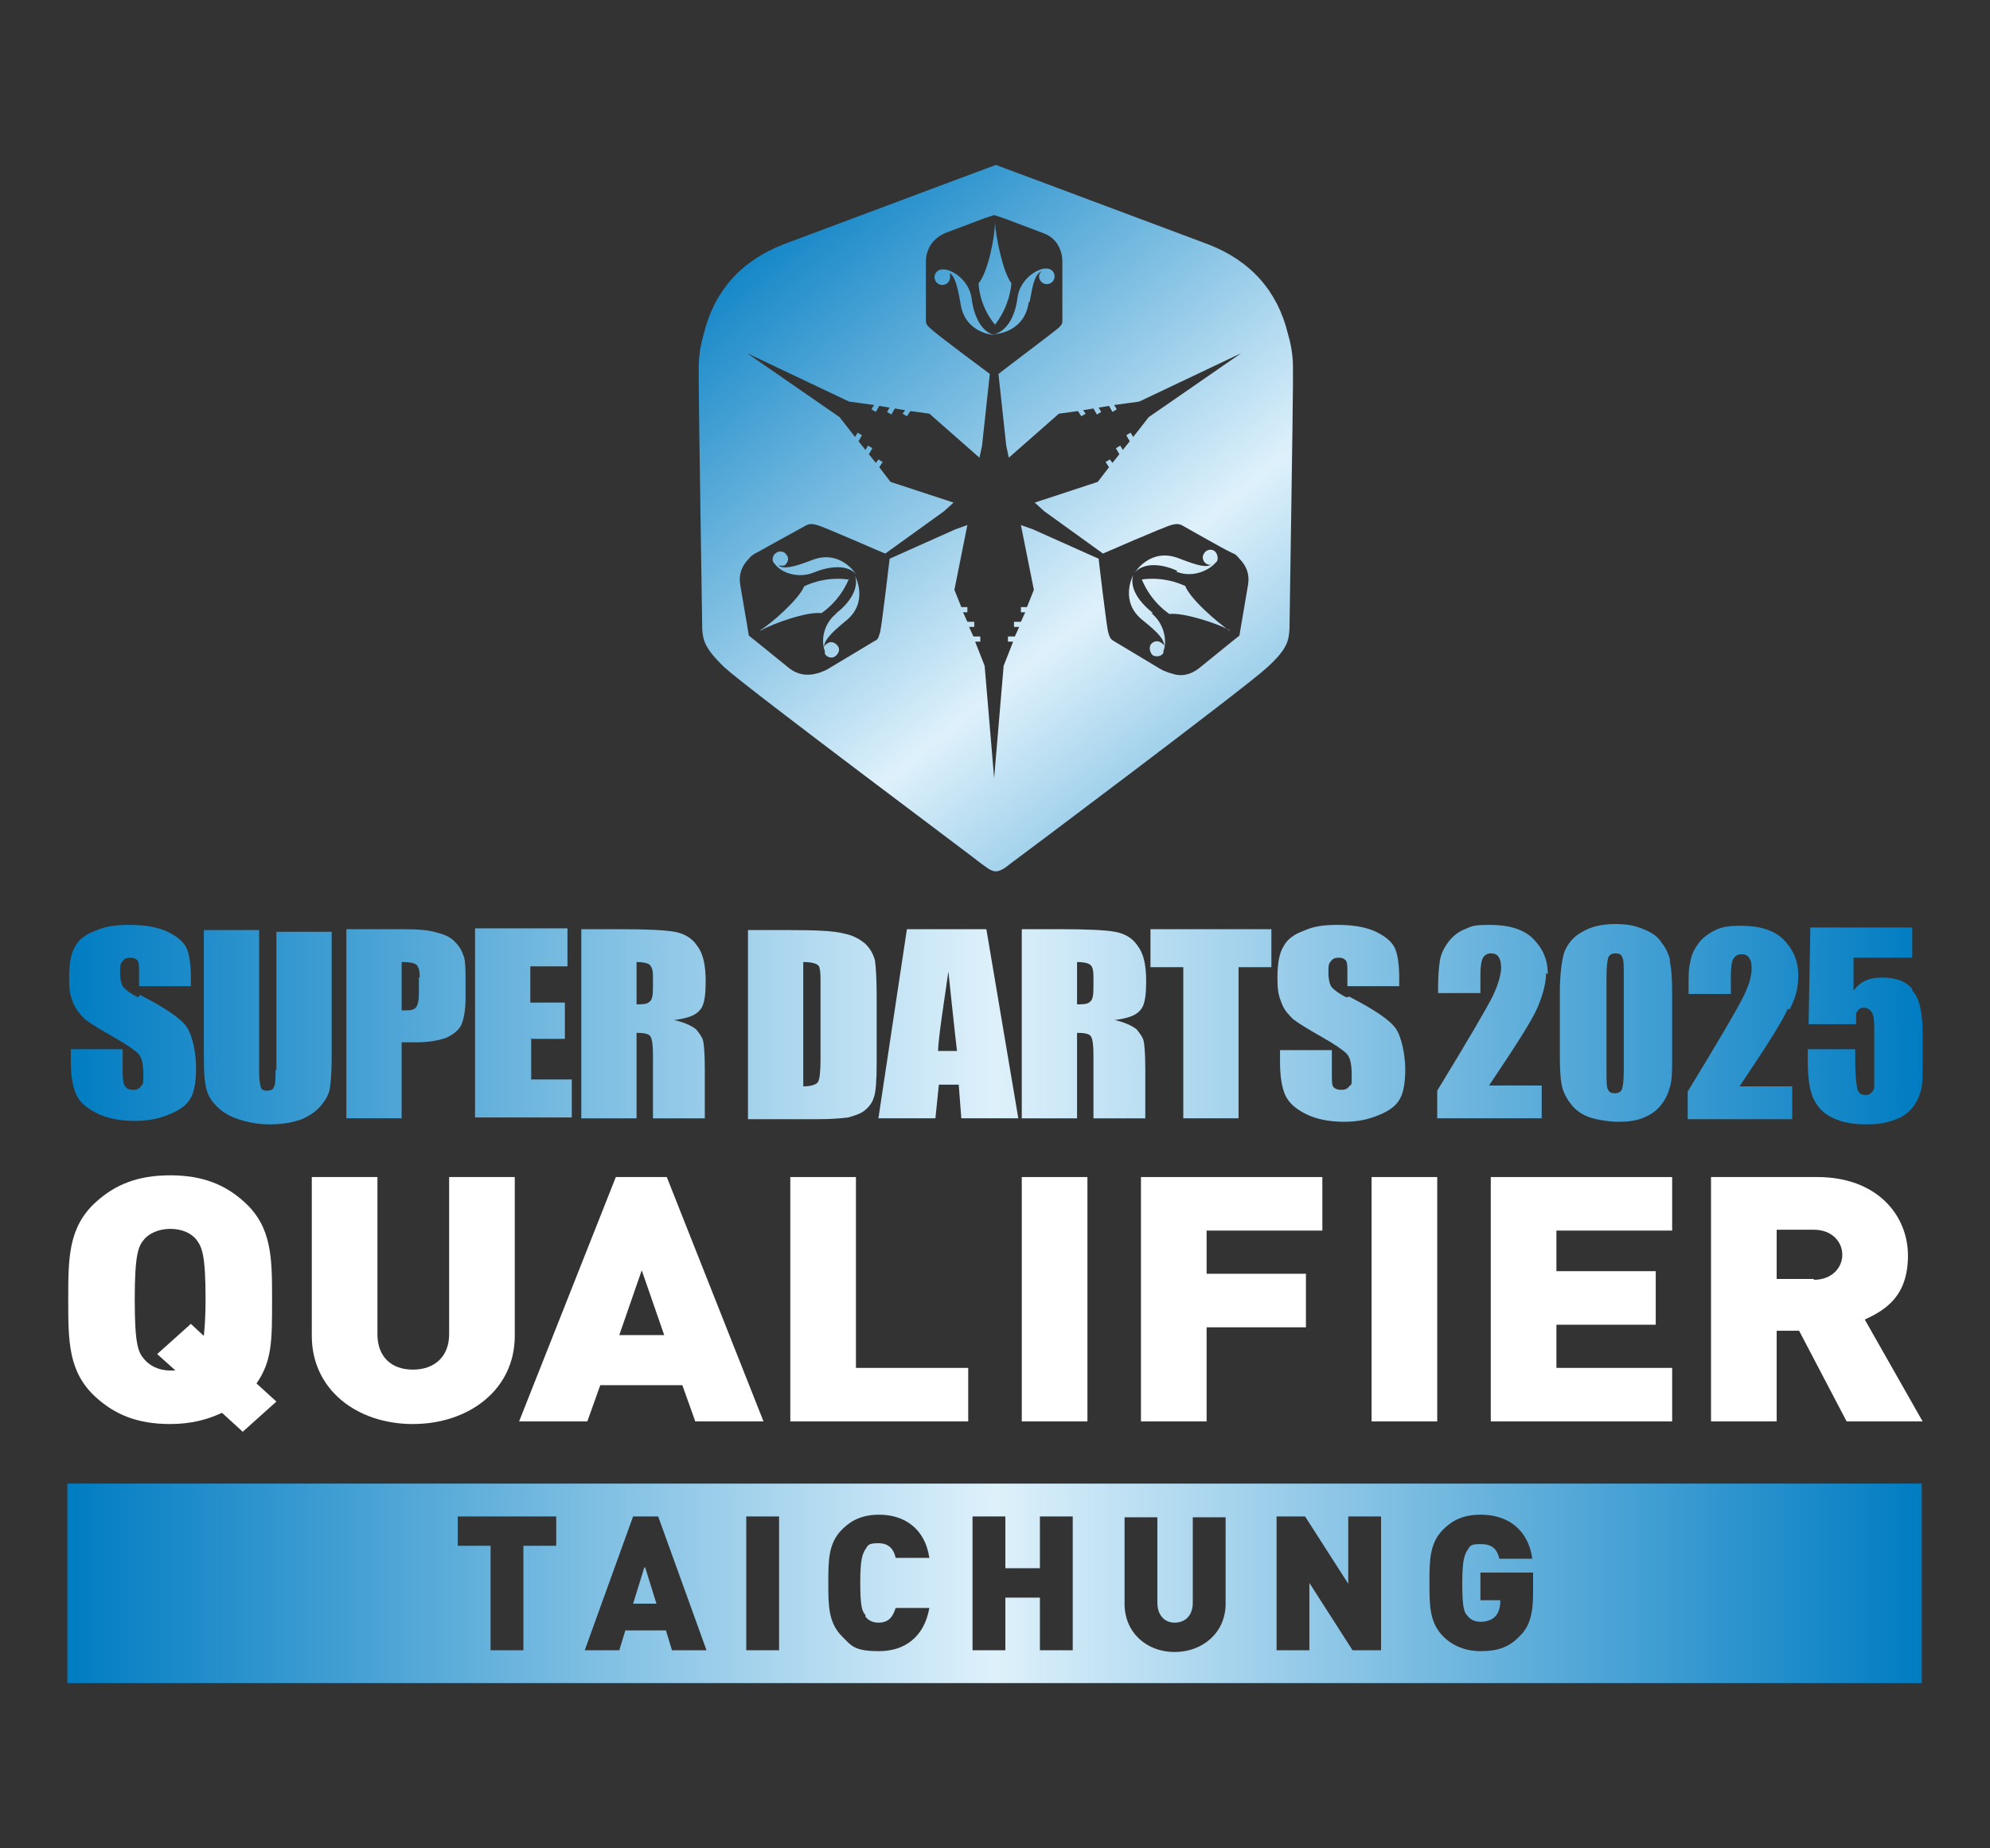 <?xml version="1.0" encoding="UTF-8"?>
<svg id="_レイヤー_2" data-name=" レイヤー 2" xmlns="http://www.w3.org/2000/svg" width="230.4" height="214" version="1.1" xmlns:xlink="http://www.w3.org/1999/xlink" viewBox="0 0 230.4 214">
  <rect x="0" y="0" width="230.4" height="214" fill="#333333" stroke="none"/>
  <defs>
    <style>
      .cls-1 {
        fill: url(#_名称未設定グラデーション_10);
        fill-rule: evenodd;
      }

      .cls-1, .cls-2, .cls-3, .cls-4, .cls-5, .cls-6, .cls-7, .cls-8, .cls-9, .cls-10, .cls-11, .cls-12, .cls-13 {
        stroke-width: 0px;
      }

      .cls-2 {
        fill: url(#_名称未設定グラデーション_10-10);
      }

      .cls-3 {
        fill: url(#_名称未設定グラデーション_10-8);
      }

      .cls-4 {
        fill: url(#_名称未設定グラデーション_10-3);
      }

      .cls-5 {
        fill: url(#_名称未設定グラデーション_10-2);
      }

      .cls-6 {
        fill: url(#_名称未設定グラデーション_10-9);
      }

      .cls-7 {
        fill: url(#_名称未設定グラデーション_10-7);
      }

      .cls-8 {
        fill: url(#_名称未設定グラデーション_10-5);
      }

      .cls-9 {
        fill: url(#_名称未設定グラデーション_10-12);
      }

      .cls-10 {
        fill: url(#_名称未設定グラデーション_10-4);
      }

      .cls-11 {
        fill: url(#_名称未設定グラデーション_10-11);
      }

      .cls-12 {
        fill: #fff;
      }

      .cls-13 {
        fill: url(#_名称未設定グラデーション_10-6);
      }
    </style>
    <linearGradient id="_名称未設定グラデーション_10" data-name="名称未設定グラデーション 10" x1="7.8" y1="118.5" x2="222.6" y2="118.5" gradientUnits="userSpaceOnUse">
      <stop offset="0" stop-color="#007cc2"/>
      <stop offset=".5" stop-color="#def1fb"/>
      <stop offset="1" stop-color="#007cc2"/>
    </linearGradient>
    <linearGradient id="_名称未設定グラデーション_10-2" data-name="名称未設定グラデーション 10" x1="87.6" y1="21.5" x2="167.1" y2="119" xlink:href="#_名称未設定グラデーション_10"/>
    <linearGradient id="_名称未設定グラデーション_10-3" data-name="名称未設定グラデーション 10" x1="99.2" y1="12" x2="178.7" y2="109.5" xlink:href="#_名称未設定グラデーション_10"/>
    <linearGradient id="_名称未設定グラデーション_10-4" data-name="名称未設定グラデーション 10" x1="70" y1="35.9" x2="149.5" y2="133.3" xlink:href="#_名称未設定グラデーション_10"/>
    <linearGradient id="_名称未設定グラデーション_10-5" data-name="名称未設定グラデーション 10" x1="99.6" y1="11.7" x2="179.1" y2="109.2" xlink:href="#_名称未設定グラデーション_10"/>
    <linearGradient id="_名称未設定グラデーション_10-6" data-name="名称未設定グラデーション 10" x1="67" y1="38.3" x2="146.6" y2="135.7" xlink:href="#_名称未設定グラデーション_10"/>
    <linearGradient id="_名称未設定グラデーション_10-7" data-name="名称未設定グラデーション 10" x1="69.2" y1="36.5" x2="148.7" y2="134" xlink:href="#_名称未設定グラデーション_10"/>
    <linearGradient id="_名称未設定グラデーション_10-8" data-name="名称未設定グラデーション 10" x1="90.1" y1="19.5" x2="169.6" y2="116.9" xlink:href="#_名称未設定グラデーション_10"/>
    <linearGradient id="_名称未設定グラデーション_10-9" data-name="名称未設定グラデーション 10" x1="95.6" y1="15" x2="175.1" y2="112.4" xlink:href="#_名称未設定グラデーション_10"/>
    <linearGradient id="_名称未設定グラデーション_10-10" data-name="名称未設定グラデーション 10" x1="95.2" y1="15.3" x2="174.8" y2="112.7" xlink:href="#_名称未設定グラデーション_10"/>
    <linearGradient id="_名称未設定グラデーション_10-11" data-name="名称未設定グラデーション 10" x1="93.6" y1="16.6" x2="173.1" y2="114.1" xlink:href="#_名称未設定グラデーション_10"/>
    <linearGradient id="_名称未設定グラデーション_10-12" data-name="名称未設定グラデーション 10" x1="7.8" y1="183.4" x2="222.6" y2="183.4" xlink:href="#_名称未設定グラデーション_10"/>
  </defs>
  <g>
    <path class="cls-12" d="M28,165.7l-2.3-2.1c-1.7.8-3.6,1.3-6,1.3-3.8,0-6.4-1.1-8.6-3.1-3.2-2.9-3.2-6.5-3.2-11.3s0-8.4,3.2-11.3c2.2-2,4.8-3.1,8.6-3.1s6.4,1.1,8.6,3.1c3.2,2.9,3.2,6.5,3.2,11.3s0,7.1-1.8,9.7l2.3,2.1-3.9,3.5ZM20.2,158.6l-2-1.8,3.9-3.5,1.5,1.4c.1-1,.2-2.3.2-4.2,0-5.2-.4-6.1-1.1-7-.6-.7-1.6-1.2-3-1.2s-2.5.6-3,1.2c-.7.8-1.1,1.8-1.1,7s.4,6.1,1.1,6.9c.6.7,1.6,1.3,3,1.3s.4,0,.6,0Z"/>
    <path class="cls-12" d="M36.1,154.7v-18.4h7.6v18.2c0,2.6,1.6,4.1,4.1,4.1s4.2-1.5,4.2-4.1v-18.2h7.6v18.4c0,6.2-5.3,10.2-11.8,10.2s-11.7-4-11.7-10.2Z"/>
    <path class="cls-12" d="M71.4,136.3h5.8l11.2,28.3h-7.9l-1.5-4.2h-9.5l-1.5,4.2h-7.9l11.2-28.3ZM76.9,154.6l-2.6-7.5-2.6,7.5h5.3Z"/>
    <path class="cls-12" d="M91.5,136.3h7.6v22.1h13v6.2h-20.6v-28.3Z"/>
    <path class="cls-12" d="M118.3,136.3h7.6v28.3h-7.6v-28.3Z"/>
    <path class="cls-12" d="M132.1,136.3h21v6.2h-13.4v5h11.5v6.2h-11.5v10.9h-7.6v-28.3Z"/>
    <path class="cls-12" d="M158.8,136.3h7.6v28.3h-7.6v-28.3Z"/>
    <path class="cls-12" d="M172.6,136.3h21v6.2h-13.4v4.7h11.5v6.2h-11.5v5h13.4v6.2h-21v-28.3Z"/>
    <path class="cls-12" d="M198.2,136.3h12.2c6.9,0,10.5,4.4,10.5,9.1s-2.6,6.3-5,7.4l6.7,11.8h-8.8l-5.5-10.5h-2.6v10.5h-7.6v-28.3ZM210,148.2c2.1,0,3.3-1.4,3.3-2.9s-1.2-2.9-3.3-2.9h-4.3v5.7h4.3Z"/>
  </g>
  <path class="cls-1" d="M207,116.8c-.6,1.4-2.5,4.4-5.6,9h6.1v3.8h-12.1v-3.2c3.6-5.9,5.7-9.5,6.4-10.9.7-1.4,1-2.5,1-3.3s-.1-1-.3-1.3c-.2-.3-.5-.4-.9-.4s-.7.2-.9.5c-.2.3-.3,1-.3,2v2.1h-4.9v-.8c0-1.2,0-2.2.2-2.9.1-.7.4-1.4.9-2.1.5-.7,1.2-1.2,2-1.6.8-.4,1.8-.5,2.9-.5,2.2,0,3.9.5,5,1.6,1.1,1.1,1.7,2.5,1.7,4.1s-.3,2.6-1,4ZM221.4,114.5c-.8-.9-1.9-1.3-3.5-1.3s-2.5.5-3.3,1.5v-3.8h6.8v-3.5h-11.8l-.2,11.2h5.5c0-.6,0-1.1,0-1.2,0-.2.2-.3.3-.5.2-.2.4-.2.6-.2.4,0,.7.2.9.5.2.3.3.9.3,1.7v4.4c0,1.5,0,2.4,0,2.6,0,.2-.1.4-.3.6-.2.2-.4.3-.7.3-.6,0-.9-.3-1-.9-.1-.6-.2-1.6-.2-3v-1.4h-5.5v1.2c0,2.1.2,3.6.7,4.6.5,1,1.2,1.7,2.3,2.2,1.1.5,2.3.7,3.8.7s2.3-.2,3.2-.5c.9-.3,1.6-.8,2.1-1.4.5-.6.8-1.3,1-2,.2-.7.2-1.9.2-3.5v-3.2c0-2.4-.4-4.1-1.2-4.9ZM179.2,112.8c0-1.7-.6-3-1.7-4.1-1.1-1.1-2.8-1.6-5-1.6s-2.1.2-2.9.5-1.5.9-2,1.6c-.5.7-.8,1.4-.9,2.1-.1.7-.2,1.7-.2,2.9v.8h4.9v-2.1c0-1,.1-1.6.3-2,.2-.3.5-.5.9-.5s.7.1.9.4c.2.3.3.7.3,1.3s-.3,1.9-1,3.3c-.7,1.4-2.8,5-6.4,10.9v3.2s12.1,0,12.1,0v-3.8h-6.1c3.1-4.6,5-7.6,5.6-9,.6-1.4,1-2.8,1-4ZM193.3,111.2c.2.8.3,2,.3,3.7v7.4c0,1.7,0,2.9-.3,3.7-.2.8-.6,1.5-1.1,2.1-.6.7-1.3,1.1-2.1,1.4-.8.3-1.7.4-2.7.4s-2.4-.2-3.3-.5c-.9-.3-1.6-.8-2.1-1.4-.5-.6-.9-1.3-1.1-2-.2-.7-.3-1.9-.3-3.4v-7.7c0-2,.2-3.6.5-4.6.4-1,1-1.8,2.1-2.4,1-.6,2.3-.9,3.8-.9s2.3.2,3.3.6c1,.4,1.7.9,2.1,1.6.5.6.8,1.3,1,2.1ZM188,113c0-1.2,0-1.9-.2-2.2-.1-.3-.4-.4-.8-.4s-.7.2-.8.5-.2,1-.2,2.2v10.8c0,1.3,0,2.1.2,2.3.1.3.4.4.8.4s.7-.2.8-.5c.1-.3.2-1,.2-2.1v-11ZM53.7,110.7c.2.7.2,1.7.2,3v1.9c0,1.4-.2,2.4-.5,3.1-.3.6-.9,1.1-1.8,1.5-.9.3-2,.5-3.4.5h-1.7v8.8h-6.4v-21.9h6.5c1.8,0,3.1.1,4,.4.9.2,1.7.6,2.1,1.1.5.5.8,1,1,1.7ZM48.6,113.2c0-.7-.1-1.2-.4-1.5-.3-.2-.8-.3-1.7-.3v5.6c.2,0,.3,0,.5,0,.6,0,1-.1,1.2-.4.2-.3.3-.8.3-1.6v-1.8ZM31.9,123.8c0,1.1,0,1.8-.2,2.1-.1.3-.4.4-.8.4s-.6-.1-.7-.4c-.1-.3-.2-.9-.2-1.8v-16.4h-6.4v13c0,2.5,0,4.1.2,4.9.1.8.4,1.5,1,2.2.6.7,1.4,1.3,2.5,1.7,1.1.4,2.4.7,3.9.7s2.5-.2,3.5-.5c1-.4,1.8-.9,2.4-1.6.6-.7,1-1.4,1.1-2.1.1-.7.2-1.8.2-3.5v-14.6h-6.4v16.1ZM61.4,120.3h4v-4.2h-4v-4.2h4.3v-4.4h-10.7v21.9h11.2v-4.4h-4.7v-4.8ZM16,115.5c-1-.5-1.6-1-1.8-1.3-.2-.4-.3-.9-.3-1.6s0-1,.3-1.3c.2-.3.5-.4.9-.4s.6.1.8.3c.2.2.2.7.2,1.4v1.6h6v-.9c0-1.7-.2-3-.6-3.7-.4-.7-1.2-1.3-2.3-1.8-1.2-.5-2.6-.7-4.3-.7s-2.8.2-3.9.7c-1.1.4-1.9,1-2.3,1.8-.5.8-.7,2-.7,3.7s.2,2.1.5,2.9c.3.7.8,1.3,1.3,1.8.5.4,1.6,1.1,3.2,2,1.6.9,2.6,1.6,3,2,.4.4.6,1.2.6,2.5s-.1,1-.3,1.3c-.2.3-.5.4-.9.4s-.7-.1-.9-.4c-.2-.2-.3-.8-.3-1.6v-2.7h-6v1.4c0,1.6.2,2.9.6,3.8.4.9,1.2,1.6,2.4,2.2,1.2.6,2.7.9,4.4.9s2.9-.3,4.1-.8c1.2-.5,2-1.1,2.4-1.9.4-.7.6-1.9.6-3.5s-.4-3.7-1.1-4.7c-.7-1-2.5-2.2-5.4-3.7ZM129,118.1c1.3.3,2.1.7,2.6,1.1.4.5.7.9.8,1.3.1.4.2,1.5.2,3.2v5.8h-6v-7.3c0-1.2-.1-1.9-.3-2.2-.2-.3-.8-.4-1.6-.4v9.9h-6.4v-21.9h4.6c3,0,5.1.1,6.2.3,1.1.2,2,.7,2.6,1.6.7.9,1,2.2,1,4.1s-.2,2.9-.7,3.4c-.5.6-1.4.9-2.8,1.1ZM126.6,113.1c0-.7-.1-1.2-.4-1.4-.3-.2-.8-.3-1.5-.3v4.9c.7,0,1.2,0,1.5-.3.3-.2.4-.7.4-1.7v-1.2ZM133.2,112h3.8v17.5h6.4v-17.5h3.8v-4.4h-14v4.4ZM78,118.1c1.3.3,2.1.7,2.6,1.1.4.5.7.9.8,1.3.1.4.2,1.5.2,3.2v5.8h-6v-7.3c0-1.2-.1-1.9-.3-2.2-.2-.3-.8-.4-1.6-.4v9.9h-6.4v-21.9h4.6c3,0,5.1.1,6.2.3,1.1.2,2,.7,2.6,1.6.7.9,1,2.2,1,4.1s-.2,2.9-.7,3.4c-.5.6-1.4.9-2.8,1.1ZM75.6,113.1c0-.7-.1-1.1-.4-1.4-.3-.2-.8-.3-1.5-.3v4.9c.7,0,1.2,0,1.5-.3.3-.2.4-.7.4-1.7v-1.2ZM155.9,115.5c-1-.5-1.6-1-1.8-1.3-.2-.4-.3-.9-.3-1.6s0-1,.3-1.3c.2-.3.5-.4.9-.4s.6.1.8.3c.2.2.2.7.2,1.4v1.6h6v-.9c0-1.7-.2-3-.6-3.7-.4-.7-1.2-1.3-2.3-1.8-1.2-.5-2.6-.7-4.3-.7s-2.8.2-3.9.7c-1.1.4-1.9,1-2.3,1.8-.5.8-.7,2-.7,3.7s.2,2.1.5,2.9c.3.8.8,1.3,1.3,1.8.5.4,1.6,1.1,3.2,2,1.6.9,2.6,1.6,3,2,.4.4.6,1.2.6,2.5s0,1-.3,1.3c-.2.3-.5.4-.9.4s-.7-.1-.9-.3c-.2-.2-.2-.8-.2-1.6v-2.7h-6v1.4c0,1.6.2,2.9.6,3.8.4.9,1.2,1.6,2.4,2.2,1.2.6,2.7.9,4.4.9s2.9-.3,4.1-.8c1.2-.5,2-1.1,2.4-1.9.4-.7.6-1.9.6-3.4s-.4-3.7-1.1-4.7c-.7-1-2.5-2.2-5.4-3.7ZM101.3,111.2c.1.7.2,2.1.2,4.2v7.7c0,2-.1,3.3-.3,3.9-.2.7-.6,1.2-1.1,1.6-.5.4-1.2.6-1.9.8-.8.1-1.9.2-3.5.2h-8.1v-21.9h4.8c3.1,0,5.2.1,6.3.4,1.1.2,1.9.7,2.5,1.2.6.6.9,1.2,1.1,1.9ZM95,114.1c0-1,0-1.6-.1-1.9,0-.3-.2-.5-.5-.6-.2-.1-.7-.2-1.4-.2v14.4c.9,0,1.5-.2,1.7-.5.2-.3.3-1.2.3-2.7v-8.5ZM114.2,107.6l3.7,21.9h-6.6l-.3-3.9h-2.3l-.4,3.9h-6.6l3.3-21.9h9.3ZM110.8,121.7c-.3-2.5-.6-5.5-1-9.2-.6,4.2-1.1,7.3-1.2,9.2h2.2Z"/>
  <g>
    <path class="cls-5" d="M149.1,38.6h0c-1.2-4.9-4.3-8.4-9.2-10.3l-19.5-7.3-5.1-1.9h0l-5.1,1.9-19.5,7.3c-4.9,1.9-8,5.4-9.2,10.3h0c-.6,2-.6,3.5-.6,4v1.8c0,2.6.4,27.9.4,28.1,0,0,0,.3,0,.3.1,1.3.2,2.2,2.6,4.5,2.6,2.4,29.4,22.4,29.7,22.7.6.4,1.1.9,1.7.9h0c.5,0,1.1-.4,1.7-.9.3-.2,27.1-20.3,29.7-22.7,2.4-2.2,2.5-3.1,2.6-4.5,0,0,0-.3,0-.3,0-.2.4-25.5.4-28.1v-1.8c0-.5,0-2-.6-4ZM144.5,67.7l-.8,4.7-.2,1.2h0l-1,.8-3.7,3c-.9.7-2,1-3.1.6h0c-.5-.1-.8-.3-.9-.3,0,0-.4-.2-.4-.2-.5-.3-5.5-3.3-5.5-3.3,0,0,0,0,0,0-.3-.2-.4-.3-.6-1-.2-.8-1.1-8.4-1.1-8.5,0,0,0,0,0,0l-7.6-3.4-1.4-.5,1.5,7.5-.8,2h-.7v.6h.5l-.5,1.1h-.8v.6h.6l-.5,1.1h-.8v.6h.6l-1.1,2.8-1.1,13-1.1-13-1.1-2.8h.6v-.6h-.8l-.5-1.1h.6v-.6h-.8l-.5-1.1h.5v-.6h-.7l-.8-2,1.5-7.5-1.4.5-7.6,3.4s0,0,0,0c0,0-.9,7.7-1.1,8.5-.2.7-.3.9-.6,1,0,0,0,0,0,0,0,0-5,3-5.5,3.3l-.4.2c-.1,0-.4.2-.9.3h0c-1.1.3-2.2.1-3.1-.6l-3.7-3-1-.8h0l-.2-1.2-.8-4.7c-.2-1.2.2-2.2,1-3h0c.3-.4.6-.5.7-.6,0,0,.4-.2.4-.2.5-.3,5.6-3.1,5.6-3.1,0,0,0,0,0,0,.3-.1.5-.2,1.2,0,.8.2,7.8,3.3,7.9,3.3,0,0,0,0,0,0l6.8-4.9,1.1-1-7.3-2.4-1.3-1.7.4-.6-.5-.3-.3.4-.8-1,.4-.7-.5-.3-.3.5-.8-1,.4-.7-.5-.3-.3.5-1.8-2.3-10.7-7.4,11.8,5.6,2.9.4-.3.5.5.3.4-.7,1.2.2-.3.5.5.3.4-.7,1.2.2-.3.4.5.3.4-.6,2.2.3,5.8,5.1.3-1.4.9-8.3s0,0,0,0c0,0-6.2-4.6-6.8-5.2-.6-.5-.6-.7-.6-1,0,0,0,0,0,0,0,0,0-5.8,0-6.4v-.4c0-.1,0-.5.1-.9h0c.3-1.1,1-1.9,2.1-2.4l4.5-1.7,1.2-.4h0l1.2.4,4.5,1.7c1.1.4,1.8,1.2,2.1,2.4h0c.1.5.1.8.1.9v.4c0,.6,0,6.4,0,6.4,0,0,0,0,0,0,0,.3,0,.5-.6,1-.6.5-6.7,5.1-6.8,5.2,0,0,0,0,0,0l.9,8.3.3,1.4,5.8-5.1,2.2-.3.4.6.5-.3-.3-.4,1.2-.2.4.7.5-.3-.3-.5,1.2-.2.4.7.5-.3-.3-.5,2.9-.4,11.8-5.6-10.7,7.4-1.8,2.3-.3-.5-.5.3.4.7-.8,1-.3-.5-.5.3.4.7-.8,1-.3-.4-.5.3.4.6-1.3,1.7-7.3,2.4,1.1,1,6.8,4.9s0,0,0,0c0,0,7.1-3.1,7.9-3.3.7-.2.9-.1,1.2,0,0,0,0,0,0,0,0,0,5.1,2.9,5.6,3.1,0,0,.4.2.4.2.1,0,.4.2.7.6h0c.8.8,1.2,1.8,1,3Z"/>
    <path class="cls-4" d="M115.2,25.8h0c0,0,0-.1,0-.1h0c0,1.7-.8,5.8-1.9,7.1,0,0,0,2.5,1.9,4.8h0c1.8-2.3,1.9-4.8,1.9-4.8-1-1.3-1.8-5.4-1.9-7Z"/>
    <path class="cls-10" d="M89.7,65.3c.8,1.1,2.8,1.7,4.5,1,2.2-.9,4.1-.8,4.9.2,0,0-1.8-3-5.2-1.6-2.1.8-3.1,1-3.8.6.2,0,.5,0,.7,0,.4-.3.6-.8.3-1.2-.2-.4-.8-.6-1.2-.3-.4.2-.6.8-.3,1.2,0,0,.1.1.2.2Z"/>
    <path class="cls-8" d="M119.2,35c.4-2.2.6-3.2,1.4-3.6-.2.2-.3.4-.3.6,0,.5.4.9.9.9s.9-.4.9-.9-.4-.9-.9-.9-.2,0-.3,0c-1.3.2-2.9,1.6-3.1,3.4-.3,2.4-1.4,3.9-2.7,4.2,0,0,3.5-.1,4-3.7Z"/>
    <path class="cls-13" d="M98.2,67.1h0s0,0,0,0c-2.9-.4-5.1.8-5.1.8-.6,1.5-3.8,4.3-5.1,5.1h0s0,0,0,0h.1c1.4-.8,5.3-2.2,7-2,0,0,2.1-1.3,3.2-4Z"/>
    <path class="cls-7" d="M96.9,71c-1.5,1.1-1.9,3.1-1.4,4.4,0,0,0,.2,0,.3.2.4.8.6,1.2.3.4-.3.6-.8.3-1.2-.3-.4-.8-.6-1.2-.3-.2.1-.4.3-.4.5,0-.8.7-1.6,2.4-3,2.9-2.2,1.2-5.3,1.2-5.3.4,1.2-.3,2.9-2.3,4.4Z"/>
    <path class="cls-3" d="M133.5,71c-1.9-1.5-2.7-3.1-2.3-4.4,0,0-1.7,3.1,1.2,5.3,1.7,1.4,2.4,2.1,2.4,3,0-.2-.2-.4-.4-.5-.4-.3-1-.1-1.2.3-.2.4,0,1,.3,1.2.4.2,1,.1,1.2-.3,0,0,0-.2,0-.2.5-1.3,0-3.3-1.4-4.4Z"/>
    <path class="cls-6" d="M112.5,34.6c-.2-1.8-1.8-3.2-3.1-3.4,0,0-.2,0-.3,0-.5,0-.9.4-.9.9s.4.9.9.9.9-.4.9-.9,0-.5-.2-.6c.7.4,1,1.3,1.4,3.6.5,3.6,4,3.7,4,3.7-1.3-.2-2.4-1.8-2.7-4.2Z"/>
    <path class="cls-2" d="M136.2,66.2c1.7.7,3.6,0,4.5-1,0,0,.1-.1.2-.2.2-.4,0-1-.3-1.2-.4-.3-1-.1-1.2.3-.3.4-.1,1,.3,1.2.2.1.4.2.7,0-.7.5-1.7.2-3.8-.6-3.4-1.4-5.2,1.6-5.2,1.6.8-1,2.7-1.2,4.9-.2Z"/>
    <path class="cls-11" d="M137.3,67.9s-2.2-1.2-5.1-.8h0s0,0,0,0c1.1,2.7,3.2,4,3.2,4,1.6-.2,5.6,1.1,7,1.9h0s0,0,0,0h-.1c-1.3-.9-4.5-3.6-5.1-5.2Z"/>
  </g>
  <path class="cls-9" d="M7.8,171.8v23.1h214.7v-23.1H7.8ZM64.4,179h-3.8v12.1h-3.8v-12.1h-3.8v-3.4h11.4v3.4ZM77.8,191.1l-.7-2.3h-4.7l-.7,2.3h-4l5.6-15.5h2.9l5.6,15.5h-4ZM90.2,191.1h-3.8v-15.5h3.8v15.5ZM100.2,187.2c.3.4.8.7,1.5.7,1.3,0,1.7-.8,2-1.7h3.9c-.6,3.4-2.9,5-5.8,5s-3.2-.6-4.3-1.7c-1.6-1.6-1.6-3.6-1.6-6.2s0-4.6,1.6-6.2c1.1-1.1,2.4-1.7,4.3-1.7,2.9,0,5.3,1.6,5.8,5h-3.9c-.2-.9-.7-1.7-2-1.7s-1.2.3-1.5.7c-.3.5-.6,1-.6,3.8s.2,3.4.6,3.8ZM124.2,191.1h-3.8v-6.1h-4v6.1h-3.8v-15.5h3.8v6h4v-6h3.8v15.5ZM141.9,185.7c0,3.4-2.7,5.6-5.9,5.6s-5.8-2.2-5.8-5.6v-10h3.8v9.9c0,1.4.8,2.3,2,2.3s2.1-.8,2.1-2.3v-9.9h3.8v10ZM159.9,191.1h-3.3l-5-7.8v7.8h-3.8v-15.5h3.3l5,7.8v-7.8h3.8v15.5ZM177.5,184.4c0,2.5-.4,4-1.6,5.1-1.3,1.4-2.8,1.7-4.5,1.7s-3.2-.6-4.3-1.7c-1.6-1.6-1.6-3.6-1.6-6.2s0-4.6,1.6-6.2c1.1-1.1,2.4-1.7,4.3-1.7,4,0,5.7,2.6,6,5.1h-3.8c-.3-1.2-.9-1.7-2.2-1.7s-1.2.3-1.5.7c-.3.5-.6,1-.6,3.8s.2,3.4.6,3.8c.3.4.8.7,1.5.7s1.3-.2,1.7-.6c.4-.4.6-1.1.6-1.7v-.2h-2.3v-3.2h6.1v2.2ZM74.7,181.5l1.3,4.2h-2.7l1.3-4.2Z"/>
</svg>
